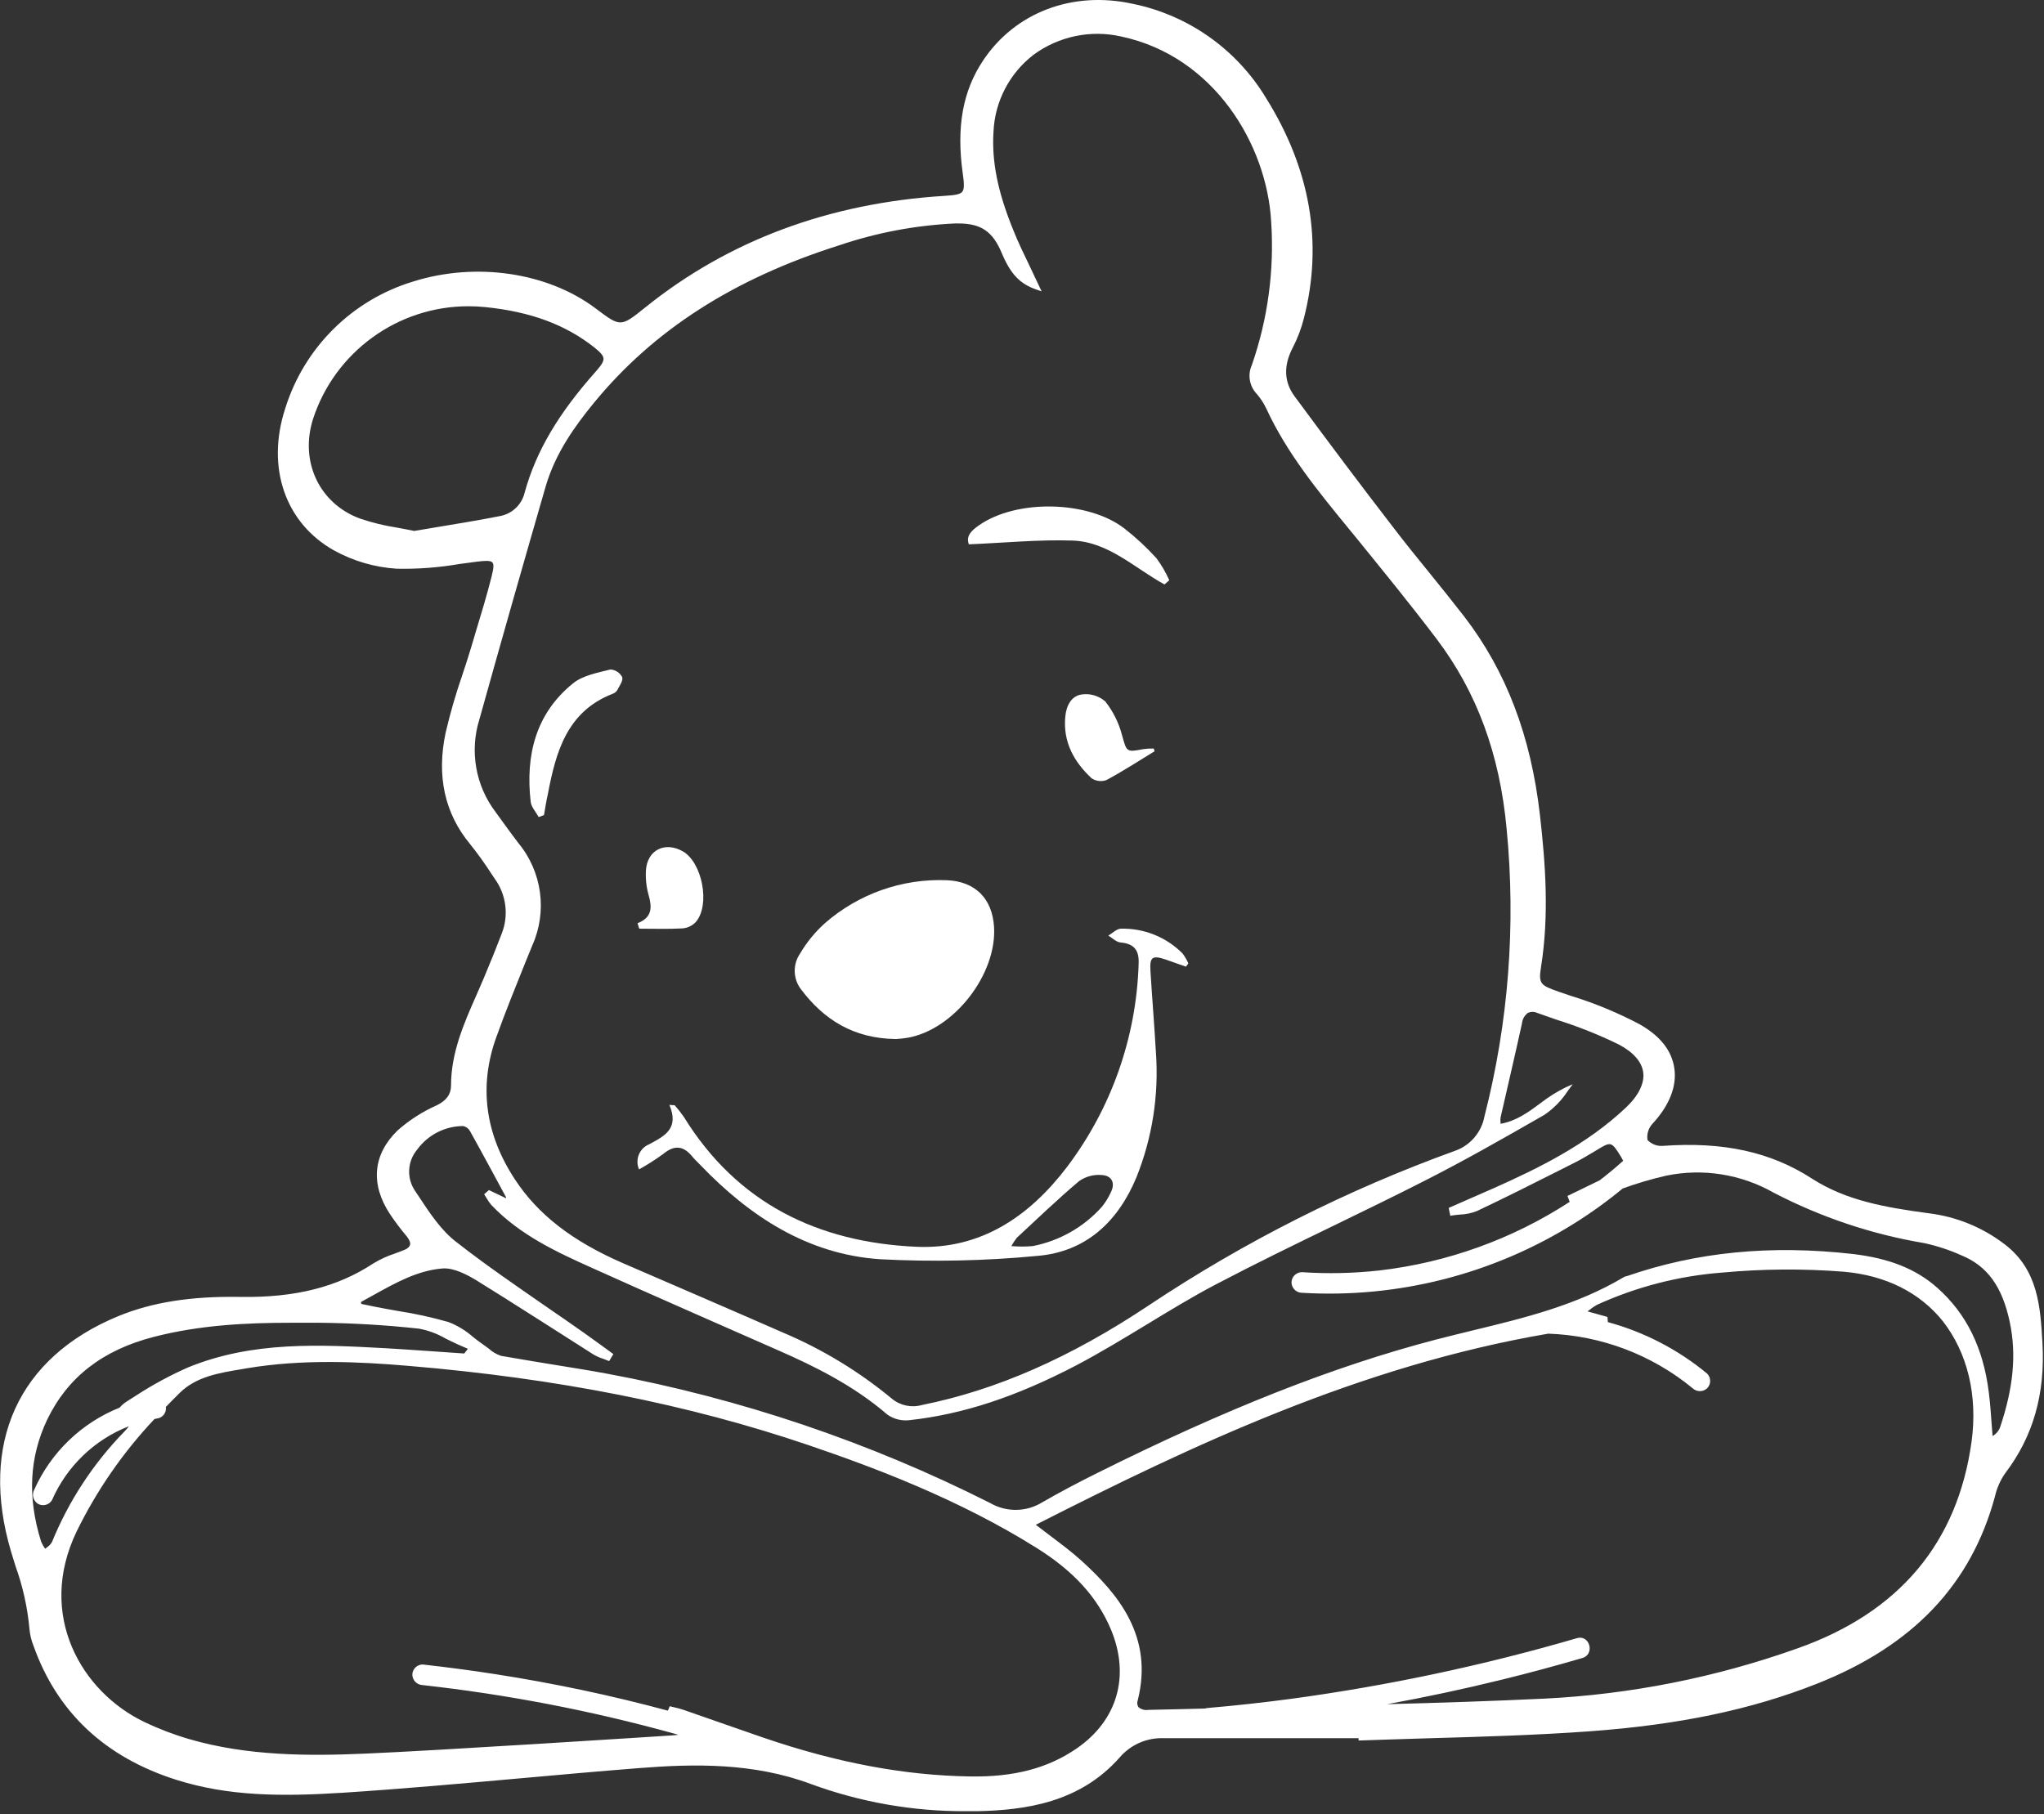 <?xml version="1.0" encoding="UTF-8" standalone="no"?>
<!DOCTYPE svg PUBLIC "-//W3C//DTD SVG 1.1//EN" "http://www.w3.org/Graphics/SVG/1.1/DTD/svg11.dtd">
<svg width="100%" height="100%" viewBox="0 0 347 308" version="1.1" xmlns="http://www.w3.org/2000/svg" xmlns:xlink="http://www.w3.org/1999/xlink" xml:space="preserve" xmlns:serif="http://www.serif.com/" style="fill-rule:evenodd;clip-rule:evenodd;stroke-linejoin:round;stroke-miterlimit:2;">
    <rect x="0" y="0" width="347" height="308" fill="#333333" stroke="none"/>
    <g id="Layer_2">
        <g id="Layer_1-2">
            <path d="M346.74,228.08C346.39,221.97 346.04,215.66 340.37,211.3C336.61,208.406 332.14,206.575 327.43,206C320.01,205 313.43,203.85 307.63,200.13C300.63,195.58 292.52,193.81 282.25,194.56C281.291,194.624 280.351,194.257 279.69,193.56C279.539,192.588 279.829,191.597 280.48,190.86C283.4,187.73 284.7,184.44 284.24,181.36C283.78,178.28 281.77,175.86 278.37,173.92C274.649,171.953 270.752,170.339 266.73,169.1L264.55,168.36C261.55,167.3 261.15,167.05 261.61,164.2C263.02,155.37 262.36,146.58 261.43,138.4C259.9,124.96 255.69,113.93 248.56,104.66C246.56,102.11 244.56,99.58 242.56,97.13C240.56,94.68 238.5,92.13 236.56,89.59C231.16,82.59 225.67,75.28 219.77,67.28C217.97,64.85 217.87,62.06 219.47,59.02C220.289,57.431 220.923,55.753 221.36,54.02C224.63,41.25 222.46,28.67 214.92,16.63C209.941,8.366 201.714,2.561 192.26,0.64C182.07,-1.59 172.35,2.1 166.91,10.25C163.43,15.46 162.33,21.58 163.45,29.5C163.68,31.14 163.73,32.11 163.36,32.56C162.99,33.01 162.11,33.15 160.26,33.26C140.71,34.49 123.68,40.84 109.63,52.13L109.54,52.2C105.36,55.56 105.36,55.56 101.14,52.38C92.99,46.24 80.82,44.44 70.14,47.8C59.779,50.932 51.629,59.023 48.42,69.36C45.15,79.36 48.42,88.81 56.71,93.46C59.981,95.265 63.612,96.323 67.34,96.56C70.911,96.637 74.481,96.369 78,95.76C79,95.62 80,95.48 81,95.36C82.37,95.19 83.28,95.15 83.58,95.49C83.88,95.83 83.8,96.49 83.46,97.87C82.66,101.05 81.69,104.25 80.75,107.34L80,109.87C79.52,111.47 79,113.07 78.48,114.63C77.366,117.842 76.422,121.109 75.65,124.42C74.09,131.76 75.49,138.12 79.82,143.34C81.157,145.013 82.405,146.756 83.56,148.56L83.99,149.2C85.952,151.9 86.398,155.426 85.17,158.53C84.28,160.87 83.25,163.43 82.02,166.34C81.64,167.24 81.24,168.15 80.84,169.05C78.74,173.82 76.57,178.75 76.57,184.31C76.57,185.79 75.8,186.86 74.14,187.67C71.724,188.745 69.485,190.182 67.5,191.93C63.3,196.01 62.84,201.06 66.21,206.15C67.073,207.436 68.004,208.674 69,209.86C69.5,210.47 69.71,210.98 69.61,211.36C69.51,211.74 69.07,212.1 68.3,212.36C67.88,212.53 67.46,212.68 67.03,212.84C65.756,213.255 64.535,213.815 63.39,214.51C57.32,218.51 50.15,220.35 40.83,220.2C32.4,220.06 25.83,221.11 20.1,223.46C3.1,230.46 -3.57,245.08 1.88,263.46C2.13,264.3 2.39,265.13 2.65,265.96C3.882,269.382 4.672,272.948 5,276.57C5.087,277.566 5.323,278.544 5.7,279.47C9.7,290.71 17.82,298.36 29.95,302.2C38.69,304.96 47.61,305.07 58.31,304.38C68.31,303.73 78.47,302.82 88.31,301.94C94.94,301.34 101.8,300.73 108.55,300.2C117.91,299.46 127.92,299.28 137.65,302.9C146.09,306.002 155.018,307.567 164.01,307.52L165.96,307.52C174.06,307.33 183.26,306.1 190.06,298.42C191.94,296.211 194.742,294.995 197.64,295.13L230.64,295.13L230.64,295.52C230.64,295.52 238.94,295.24 242.81,295.13C251.66,294.88 260.81,294.61 269.81,293.96C285,292.86 297.29,290.29 308.47,285.87C324.76,279.43 334.64,269.02 338.68,254.06C339.005,252.621 339.614,251.261 340.47,250.06C345.13,243.91 347.22,236.72 346.74,228.08ZM74.61,89.43L70.31,90.15C69.31,89.94 68.37,89.76 67.43,89.59C65.286,89.26 63.175,88.745 61.12,88.05C54.23,85.51 50.87,78.42 53.12,71.21C56.804,59.77 67.532,51.973 79.55,52C80.492,51.997 81.433,52.044 82.37,52.14C90.13,52.93 96.01,55.14 100.87,58.97C101.96,59.84 102.41,60.37 102.45,60.86C102.49,61.35 102.15,61.94 101.24,62.97C94.76,70.24 91,76.63 89.07,83.63C88.591,85.684 86.926,87.262 84.85,87.63C81.47,88.29 78.14,88.85 74.61,89.43ZM84.24,176.14C85.79,171.81 87.56,167.47 89.24,163.28L90.38,160.49C92.946,154.734 92.021,147.993 88,143.14C87.11,141.98 86.24,140.78 85.39,139.61L84.15,137.9C80.742,133.424 79.705,127.564 81.37,122.19C85.3,108.11 88.99,95.19 92.63,82.61C94.3,76.87 97.7,72.22 100.81,68.42C110.92,56.08 124.53,47.33 142.41,41.67C148.776,39.509 155.414,38.254 162.13,37.94L162.66,37.94C166.55,37.94 168.51,39.28 170.05,42.94C171.59,46.6 173.17,48.23 176.05,49.2L176.83,49.47L174.94,45.47C173.85,43.21 172.81,41.07 171.94,38.87C169.36,32.48 168.35,27.4 168.66,22.39C168.88,17.239 171.372,12.442 175.46,9.3C179.735,6.153 185.175,5.021 190.35,6.2C206.11,9.55 215.08,24.56 215.8,37.65C216.348,45.887 215.236,54.151 212.53,61.95C211.767,63.607 212.098,65.573 213.36,66.89C214.021,67.657 214.573,68.512 215,69.43C218.53,77.05 223.87,83.53 229,89.8L230.59,91.74C234.59,96.68 239.39,102.54 243.92,108.53C250.72,117.53 254.6,128.05 255.77,140.7C257.369,157.092 256.093,173.637 252,189.59C251.491,192.277 249.581,194.496 247,195.4C228.675,202.029 211.216,210.842 195,221.65C181.74,230.49 169.15,236.02 156.53,238.55C154.753,239.061 152.834,238.66 151.41,237.48C145.85,232.876 139.648,229.106 133,226.29C127,223.64 108.87,215.82 105.82,214.5C97.17,210.75 91.31,206.21 87.39,200.21C82.33,192.49 81.28,184.39 84.24,176.14ZM7.92,262.76L7.67,262.96L7.54,262.78C7.306,262.436 7.112,262.067 6.96,261.68C4.62,254.17 5,247.42 8,241.06C11.49,233.82 17.43,229.21 26.18,226.97C33.97,224.97 41.85,224.59 49.41,224.59L54.11,224.59C59.79,224.639 65.464,224.973 71.11,225.59C72.687,225.878 74.203,226.436 75.59,227.24C76.27,227.58 76.96,227.92 77.66,228.24L79.43,229.01L78.81,229.81C77.45,229.72 68.52,229.08 65.4,228.91C54.34,228.31 42.91,227.68 31.95,232.16C28.909,233.502 25.98,235.083 23.19,236.89L21.45,238C21.022,238.274 20.638,238.611 20.31,239C13.851,241.585 8.647,246.588 5.81,252.94C5.361,253.774 5.639,254.826 6.44,255.33C7.269,255.811 8.346,255.527 8.83,254.7C11.34,248.954 16.039,244.439 21.88,242.16C21.644,242.492 21.38,242.803 21.09,243.09C15.831,248.488 11.665,254.852 8.82,261.83C8.596,262.206 8.288,262.524 7.92,262.76ZM182.78,296.87C177.89,300.23 172.14,301.75 164.64,301.62C153.54,301.45 142.08,299.3 129.64,295.05C126.95,294.13 117.86,290.94 116,290.3C115.54,290.14 115.07,290.03 114.62,289.92L113.99,289.77L113.7,289.7L113.38,290.45C103.77,287.861 94.025,285.798 84.19,284.27C80.06,283.62 75.91,283.08 71.75,282.61C70.792,282.615 70.005,283.402 70,284.36C70.026,285.31 70.8,286.084 71.75,286.11C86.111,287.708 100.322,290.443 114.25,294.29L115.16,294.55C114.72,294.6 114.28,294.65 113.85,294.67C109.15,294.97 74.67,297.2 62.12,297.74C52.38,298.17 42,298.16 32.12,295.28C29.519,294.524 26.984,293.557 24.54,292.39C13.84,287.29 6.19,274.22 13,260.05C16.421,253.046 20.881,246.6 26.23,240.93L26.9,240.8C27.741,240.572 28.286,239.743 28.16,238.88C28.92,238.09 29.71,237.29 30.52,236.49C33.32,233.74 37.18,233.11 40.91,232.49L41.91,232.32C51.41,230.72 61.06,231.21 69.24,231.9C94.63,234.03 116.89,238.44 137.29,245.38C148.37,249.15 162.78,254.54 176.01,262.84C182.29,266.78 186.3,271.19 188.62,276.72C191.87,284.58 189.7,292.11 182.78,296.87ZM334.7,244.79C332.33,261.95 322.4,273.79 305.16,279.87C291.322,284.807 276.834,287.685 262.16,288.41C253.31,288.83 244.36,289.12 235.49,289.35C242.023,288.163 248.513,286.777 254.96,285.19C259.553,284.063 264.113,282.837 268.64,281.51C270.8,280.88 269.88,277.51 267.72,278.14C251.777,282.79 235.508,286.239 219.05,288.46C214.35,289.087 209.667,289.6 205,290C204.853,290.01 204.708,290.04 204.57,290.09C204.09,290.09 197.32,290.29 194.95,290.32C194.344,290.42 193.723,290.244 193.26,289.84C193.046,289.495 193.005,289.069 193.15,288.69C195.87,277.87 189.83,270.63 183.57,264.97C181.97,263.52 180.2,262.19 178.34,260.79L175.84,258.89C202.44,245.37 230.94,231.89 262.84,226.44C271.805,226.751 280.423,230.01 287.35,235.71C288.039,236.36 289.131,236.36 289.82,235.71C290.492,235.026 290.492,233.914 289.82,233.23C284.888,229.144 279.14,226.161 272.96,224.48L272.89,223.6L269.51,222.66L269.85,222.4C270.244,222.072 270.669,221.784 271.12,221.54C277.826,218.481 285.02,216.629 292.37,216.07C299.22,215.433 306.112,215.383 312.97,215.92C320.09,216.53 325.92,219.44 329.83,224.33C334,229.68 335.78,236.93 334.7,244.79ZM339.54,242.35C339.303,242.974 338.853,243.495 338.27,243.82L338.12,241.89C337.99,240.09 337.86,238.23 337.63,236.41C336.69,228.85 333.83,223.04 328.88,218.65C325.27,215.44 320.72,213.65 314.59,212.92C300.59,211.33 288.05,212.56 276.13,216.69L276.03,216.69C275.886,216.73 275.748,216.791 275.62,216.87C267.7,221.6 258.76,223.78 250.11,225.87C247.99,226.39 245.8,226.92 243.64,227.48C226.35,232.02 208.12,239.21 186.28,250.1C182.77,251.85 179.7,253.48 176.9,255.1C174.204,256.748 170.809,256.783 168.08,255.19C147.578,244.847 125.714,237.46 103.14,233.25C100.14,232.69 97.05,232.2 94.07,231.72C91.09,231.24 88.07,230.72 85.07,230.21C84.303,229.956 83.598,229.544 83,229C82.72,228.78 82.43,228.57 82.14,228.37C81.52,227.96 80.9,227.47 80.3,227C79.075,225.915 77.666,225.058 76.14,224.47C73.303,223.659 70.417,223.028 67.5,222.58C66.28,222.36 65.07,222.15 63.86,221.91L61.34,221.39L61.28,221.06L63.53,219.82C67.14,217.82 70.88,215.71 75.14,215.37C77.06,215.23 79.32,216.45 80.85,217.37C85.24,220.05 98.48,228.54 100.77,229.99C101.286,230.287 101.833,230.528 102.4,230.71L103.13,230.99L103.41,231.1L104.13,229.91C104.13,229.91 100.29,227.1 99.21,226.35C97.07,224.84 94.92,223.35 92.77,221.88C87.77,218.41 82.52,214.83 77.64,211.01C74.93,209 72.92,205.92 71,203L70.5,202.25C69,200.103 69.132,197.193 70.82,195.19C72.636,192.69 75.54,191.202 78.63,191.19C79.109,191.289 79.524,191.587 79.77,192.01C81.65,195.36 85.91,203.28 85.91,203.28L85.91,203.45L83,202.06L82.19,202.77L82.35,203.03C82.459,203.184 82.56,203.344 82.65,203.51C82.87,203.898 83.128,204.263 83.42,204.6C88.27,209.71 94.54,212.6 100.6,215.32C108.34,218.84 129.53,228.13 132.34,229.37C138.18,231.94 144.92,235.23 150.65,240.19C151.761,240.969 153.125,241.301 154.47,241.12C163.47,240.12 172.47,237.18 182.81,231.77C186.81,229.66 190.81,227.23 194.67,224.89C198.53,222.55 202.37,220.2 206.35,218.11C213.01,214.61 219.9,211.26 226.56,208.03C231.62,205.57 236.85,203.03 241.95,200.43C248.55,197.08 254.76,193.55 262.2,189.28C263.795,188.188 265.156,186.787 266.2,185.16L266.99,184.09L265.78,184.63C264.257,185.383 262.817,186.291 261.48,187.34C259.48,188.82 257.41,190.34 254.74,190.81L254.74,190.6C254.703,190.321 254.703,190.039 254.74,189.76C255.2,187.76 257.66,177.1 258.38,173.76C258.446,173.052 258.81,172.405 259.38,171.98C259.881,171.747 260.459,171.747 260.96,171.98C262.06,172.38 263.18,172.76 264.3,173.15C267.89,174.276 271.389,175.67 274.77,177.32C277.26,178.62 278.71,180.26 278.96,182.06C279.21,183.86 278.22,185.97 276.07,188.01C269.33,194.41 260.97,198.44 253.65,201.71C251.95,202.47 245.94,205.09 245.94,205.09L246.21,206.43L246.55,206.37C246.97,206.3 247.42,206.26 247.86,206.22C248.855,206.185 249.836,205.979 250.76,205.61C255.58,203.33 260.42,200.89 265.1,198.53L267.59,197.27C268.59,196.76 269.59,196.15 270.59,195.56L270.97,195.33C273.49,193.79 273.54,193.76 275.14,196.33C275.29,196.57 275.43,196.83 275.56,197.09C274.28,198.243 272.947,199.35 271.56,200.41L266.1,203.06L266.48,204.06C256.755,210.387 245.695,214.375 234.17,215.71C229.797,216.198 225.39,216.295 221,216C220.044,216.011 219.261,216.794 219.25,217.75C219.271,218.702 220.048,219.479 221,219.5C237.267,220.477 253.441,216.359 267.26,207.72C270.127,205.926 272.873,203.945 275.48,201.79C277.899,200.911 280.371,200.183 282.88,199.61C289.101,198.332 295.58,199.36 301.1,202.5C309.128,206.681 317.764,209.573 326.69,211.07C328.86,211.543 330.974,212.24 333,213.15C337.39,214.96 339.92,218.46 341.19,224.48C342.34,229.91 341.82,235.58 339.54,242.35Z" style="fill:white;fill-rule:nonzero;"/>
            <path d="M152.09,176.42C152.76,176.381 153.428,176.308 154.09,176.2C161.98,174.81 169.29,165.37 168.75,157.31C168.42,152.52 165.55,149.64 160.7,149.45C153.145,149.153 145.756,151.759 140.06,156.73C138.387,158.227 136.957,159.974 135.82,161.91C134.551,163.758 134.624,166.231 136,168C139.87,173.12 144.87,176.32 152.09,176.42Z" style="fill:white;fill-rule:nonzero;"/>
            <path d="M114.54,187.66L113.64,187.6C115.33,191.6 112.87,192.86 110.25,194.26C109.024,194.742 108.214,195.931 108.214,197.248C108.214,197.696 108.308,198.14 108.49,198.55C109.918,197.753 111.297,196.872 112.62,195.91C114.52,194.34 116.07,194.55 117.56,196.41C117.96,196.9 118.45,197.33 118.89,197.8C127.27,206.53 137.08,212.96 149.36,213.8C158.265,214.273 167.193,214.086 176.07,213.24C184.33,212.57 189.8,207.44 192.93,199.89C195.632,193.147 196.761,185.875 196.23,178.63C195.97,174.06 195.59,169.49 195.31,164.92C195.15,162.47 195.62,162.15 197.9,162.92L201.33,164.13L201.74,163.57C201.476,162.965 201.14,162.394 200.74,161.87C197.983,159.102 194.206,157.586 190.3,157.68C189.58,157.68 188.87,158.44 188.15,158.85C188.84,159.26 189.5,159.95 190.22,160.02C192.54,160.23 193.41,161.33 193.3,163.65C192.919,176.11 188.68,188.15 181.17,198.1C174.76,206.54 166.5,212.17 155.59,211.69C138.89,210.95 125.15,204.33 116.08,189.62C115.603,188.939 115.089,188.284 114.54,187.66ZM172.64,210.14C176.14,206.9 179.58,203.58 183.23,200.51C184.366,199.732 185.74,199.378 187.11,199.51C188.75,199.63 189.4,200.87 188.55,202.51C188.147,203.381 187.637,204.197 187.03,204.94C183.955,208.363 179.846,210.691 175.33,211.57C174.119,211.678 172.901,211.678 171.69,211.57C171.968,211.069 172.285,210.59 172.64,210.14Z" style="fill:white;fill-rule:nonzero;"/>
            <path d="M182.09,91.78C188.17,91.99 192.61,96.46 197.69,99.23L198.5,98.52C197.919,97.199 197.191,95.948 196.33,94.79C194.66,92.945 192.833,91.249 190.87,89.72C184.72,84.98 172.57,84.72 166.2,89.19C165,90.02 163.92,90.98 164.48,92.42C170.5,92.17 176.31,91.59 182.09,91.78Z" style="fill:white;fill-rule:nonzero;"/>
            <path d="M190.47,124.78C189.927,122.712 188.963,120.779 187.64,119.1C186.544,118.14 185.082,117.705 183.64,117.91C181.86,118.17 181.02,119.81 180.85,121.68C180.44,125.97 182.31,129.33 185.3,132.13C186.044,132.643 186.994,132.759 187.84,132.44C190.63,130.95 193.29,129.21 196,127.56L195.87,127.09C195.285,127.078 194.7,127.112 194.12,127.19C191.17,127.76 191.28,127.66 190.47,124.78Z" style="fill:white;fill-rule:nonzero;"/>
            <path d="M93,134.87C94.36,127.68 96.24,120.82 104,117.8C104.307,117.695 104.573,117.495 104.76,117.23C105.14,116.49 105.82,115.58 105.63,114.97C105.238,114.216 104.478,113.722 103.63,113.67C101.45,114.23 98.96,114.67 97.3,116.01C90.91,121.17 89.2,128.26 90.09,136.13C90.19,137.03 90.98,137.86 91.45,138.73L92.35,138.39C92.57,137.21 92.73,136 93,134.87Z" style="fill:white;fill-rule:nonzero;"/>
            <path d="M108.23,156.75L108.52,157.68C110.97,157.68 113.44,157.77 115.88,157.63C116.739,157.557 117.541,157.169 118.13,156.54C120.62,153.64 119.22,146.4 115.9,144.54C112.9,142.84 109.9,144.3 109.66,147.74C109.573,149.176 109.728,150.616 110.12,152C110.69,154 110.77,155.78 108.23,156.75Z" style="fill:white;fill-rule:nonzero;"/>
        </g>
    </g>
</svg>
